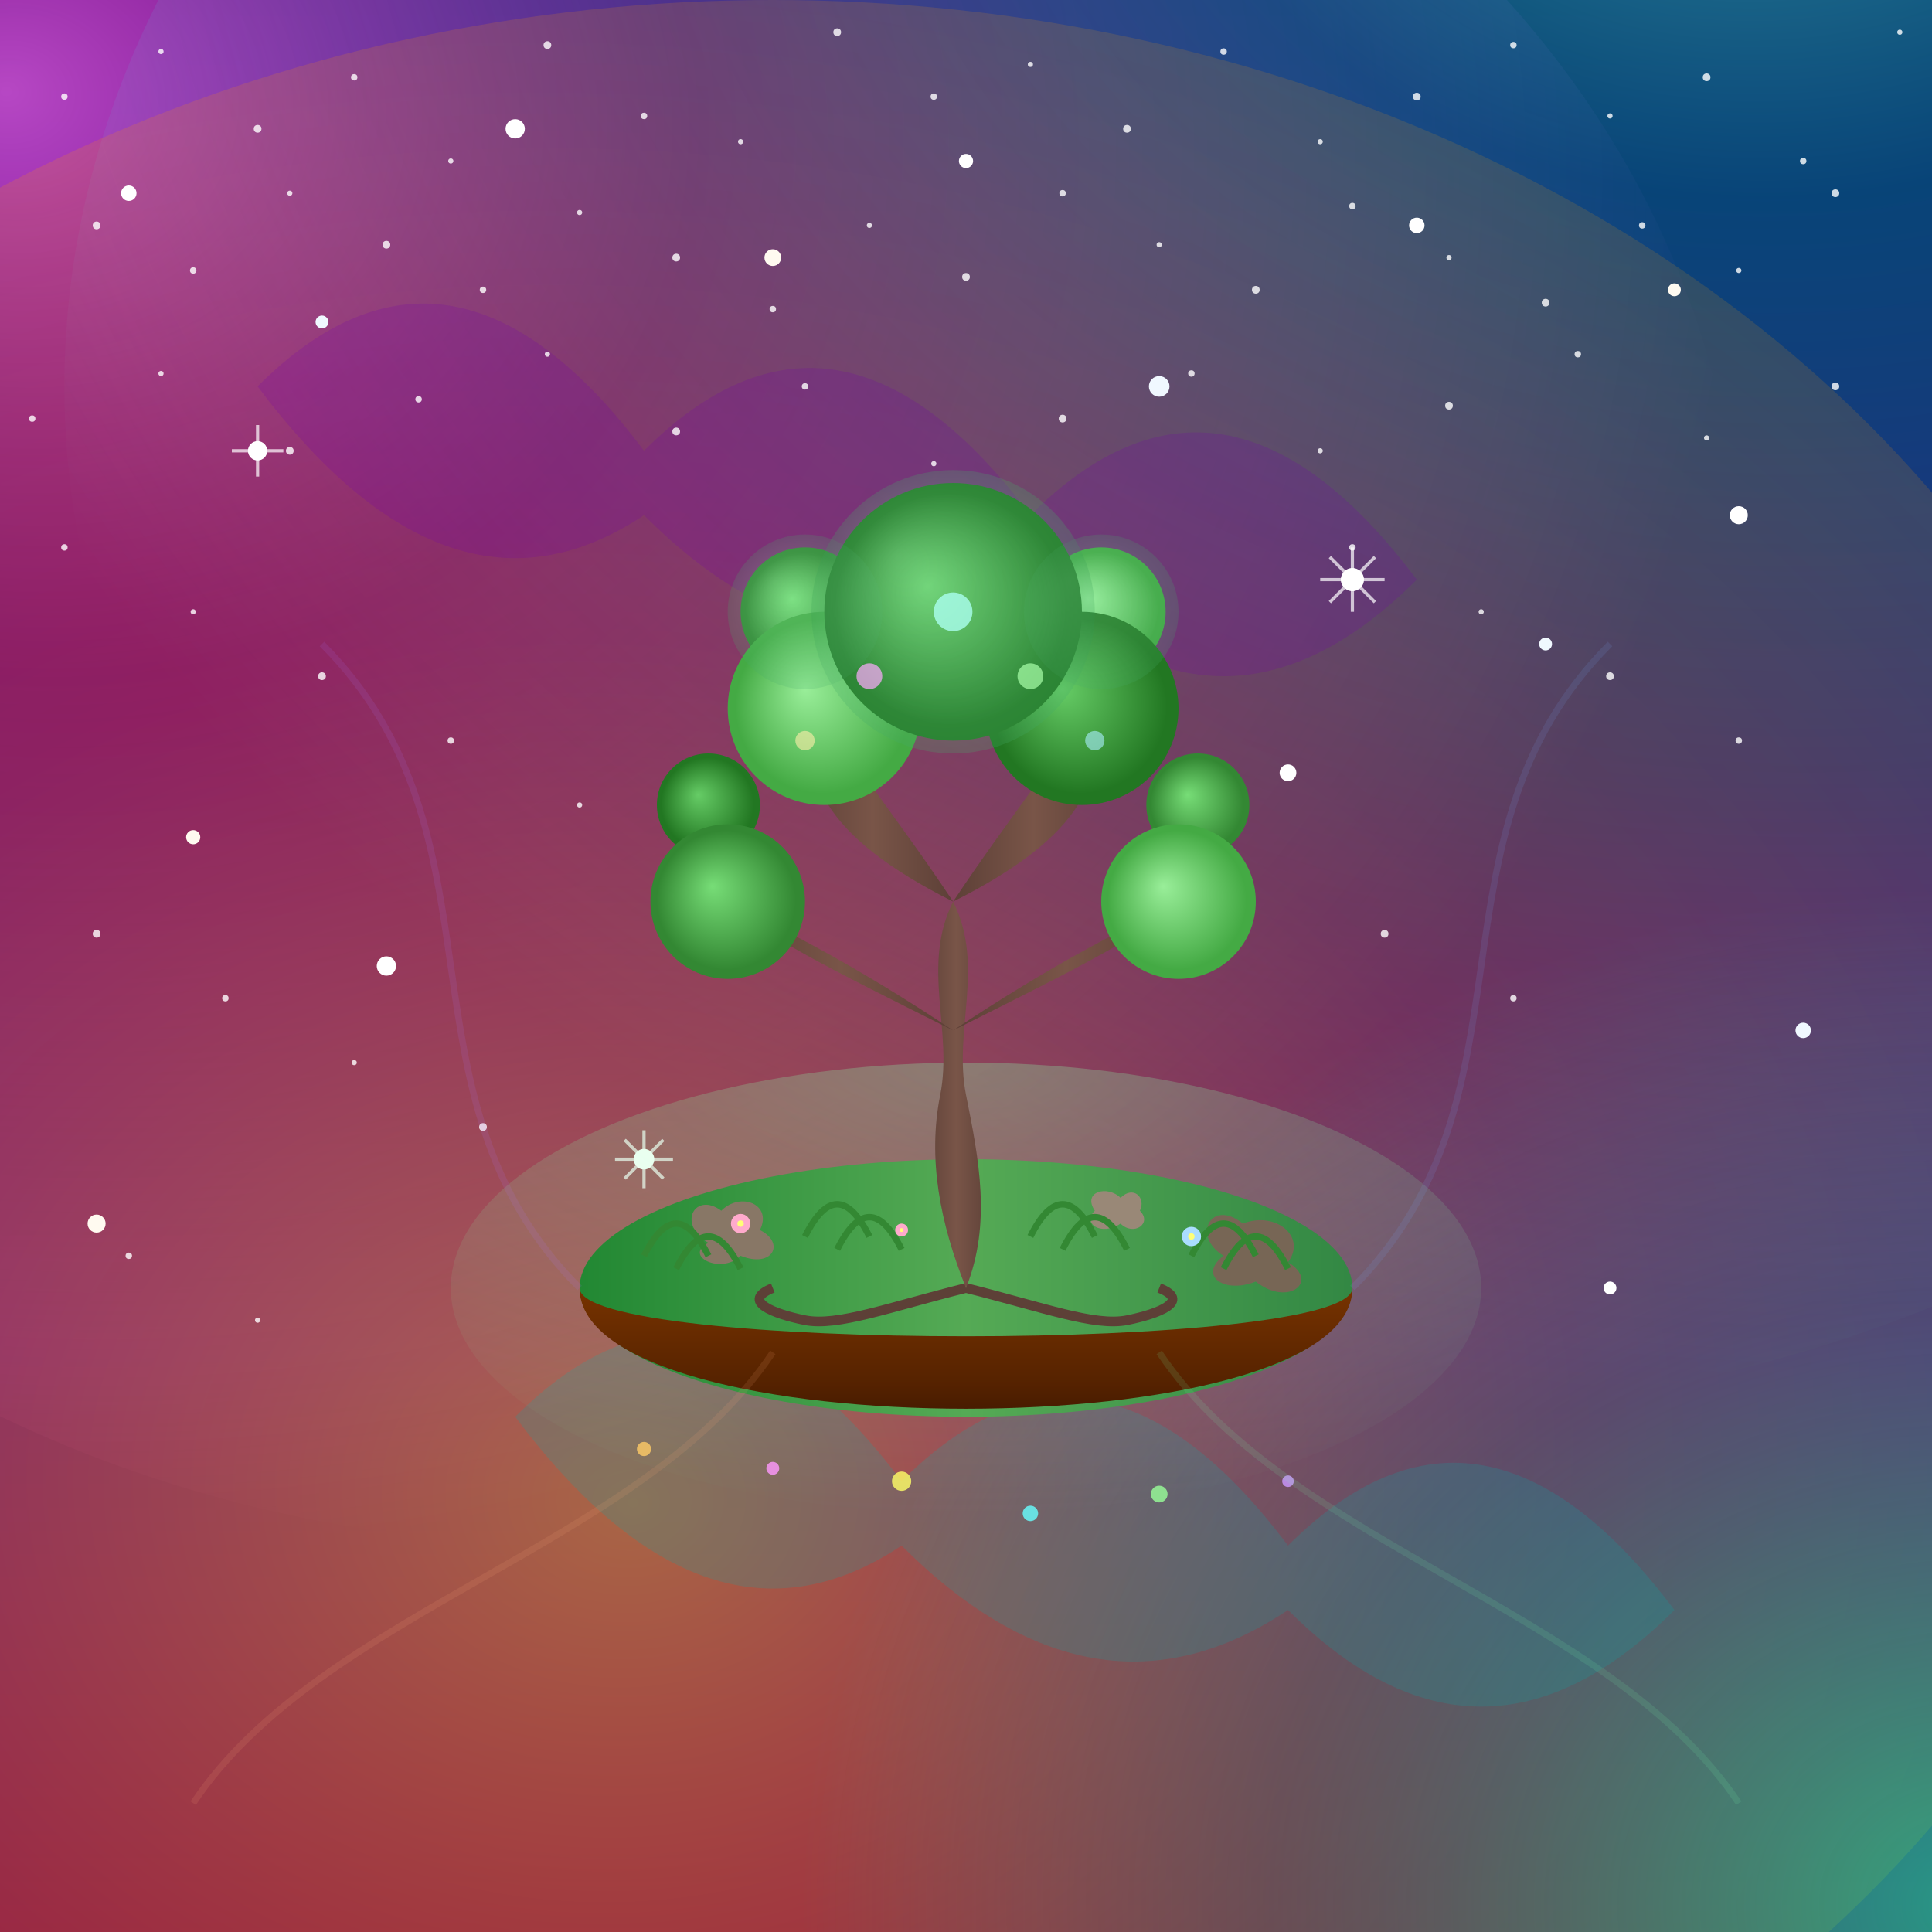 <svg xmlns="http://www.w3.org/2000/svg" viewBox="0 0 300 300">
  <defs>
    <!-- Sky gradient -->
    <linearGradient id="skyGradient" x1="0%" y1="0%" x2="0%" y2="100%">
      <stop offset="0%" stop-color="#0a0033" />
      <stop offset="40%" stop-color="#1a0066" />
      <stop offset="70%" stop-color="#4d0099" />
      <stop offset="100%" stop-color="#660066" />
    </linearGradient>
    
    <!-- Nebula gradients -->
    <radialGradient id="nebula1" cx="30%" cy="30%" r="70%" fx="25%" fy="25%">
      <stop offset="0%" stop-color="#ff66ff" stop-opacity="0.7" />
      <stop offset="40%" stop-color="#cc00cc" stop-opacity="0.4" />
      <stop offset="100%" stop-color="#ff66ff" stop-opacity="0" />
    </radialGradient>
    
    <radialGradient id="nebula2" cx="70%" cy="20%" r="80%" fx="65%" fy="15%">
      <stop offset="0%" stop-color="#66ffff" stop-opacity="0.6" />
      <stop offset="30%" stop-color="#00aacc" stop-opacity="0.4" />
      <stop offset="100%" stop-color="#66ffff" stop-opacity="0" />
    </radialGradient>
    
    <radialGradient id="nebula3" cx="40%" cy="60%" r="90%" fx="45%" fy="65%">
      <stop offset="0%" stop-color="#ffcc00" stop-opacity="0.5" />
      <stop offset="40%" stop-color="#ff6600" stop-opacity="0.3" />
      <stop offset="100%" stop-color="#ffcc00" stop-opacity="0" />
    </radialGradient>
    
    <radialGradient id="nebula4" cx="75%" cy="75%" r="60%" fx="75%" fy="75%">
      <stop offset="0%" stop-color="#00ff99" stop-opacity="0.6" />
      <stop offset="60%" stop-color="#00aa77" stop-opacity="0.3" />
      <stop offset="100%" stop-color="#00ff99" stop-opacity="0" />
    </radialGradient>
    
    <!-- Island gradients -->
    <linearGradient id="islandTop" x1="0%" y1="0%" x2="100%" y2="0%">
      <stop offset="0%" stop-color="#228833" />
      <stop offset="50%" stop-color="#55aa55" />
      <stop offset="100%" stop-color="#338844" />
    </linearGradient>
    
    <linearGradient id="islandSide" x1="0%" y1="0%" x2="0%" y2="100%">
      <stop offset="0%" stop-color="#773300" />
      <stop offset="60%" stop-color="#552200" />
      <stop offset="100%" stop-color="#331100" />
    </linearGradient>
    
    <radialGradient id="islandGlow" cx="50%" cy="0%" r="100%" fx="50%" fy="0%">
      <stop offset="0%" stop-color="#88ffaa" stop-opacity="0.3" />
      <stop offset="100%" stop-color="#88ffaa" stop-opacity="0" />
    </radialGradient>
    
    <!-- Tree trunk gradient -->
    <linearGradient id="trunkGradient" x1="0%" y1="0%" x2="100%" y2="0%">
      <stop offset="0%" stop-color="#5d4037" />
      <stop offset="50%" stop-color="#795548" />
      <stop offset="100%" stop-color="#5d4037" />
    </linearGradient>
    
    <!-- Tree foliage gradients -->
    <radialGradient id="foliageGradient1" cx="50%" cy="50%" r="50%" fx="40%" fy="40%">
      <stop offset="0%" stop-color="#77dd77" />
      <stop offset="90%" stop-color="#338833" />
    </radialGradient>
    
    <radialGradient id="foliageGradient2" cx="50%" cy="50%" r="50%" fx="40%" fy="40%">
      <stop offset="0%" stop-color="#99ee99" />
      <stop offset="90%" stop-color="#44aa44" />
    </radialGradient>
    
    <radialGradient id="foliageGradient3" cx="50%" cy="50%" r="50%" fx="40%" fy="40%">
      <stop offset="0%" stop-color="#66cc66" />
      <stop offset="90%" stop-color="#227722" />
    </radialGradient>
    
    <!-- Magic foliage gradient -->
    <radialGradient id="magicFoliage" cx="50%" cy="50%" r="50%" fx="30%" fy="30%">
      <stop offset="0%" stop-color="#aaffcc" />
      <stop offset="100%" stop-color="#44aa66" />
    </radialGradient>
    
    <!-- Filters -->
    <filter id="starGlow" x="-100%" y="-100%" width="300%" height="300%">
      <feGaussianBlur stdDeviation="0.8" result="blur" />
      <feComposite in="SourceGraphic" in2="blur" operator="over" />
    </filter>
    
    <filter id="particleGlow" x="-100%" y="-100%" width="300%" height="300%">
      <feGaussianBlur stdDeviation="1.5" result="blur" />
      <feComposite in="SourceGraphic" in2="blur" operator="over" />
    </filter>
  </defs>
  
  <!-- Background sky -->
  <rect x="0" y="0" width="300" height="300" fill="url(#skyGradient)" />
  
  <!-- Nebulae -->
  <ellipse cx="90" cy="90" rx="180" ry="150" fill="url(#nebula1)" />
  <ellipse cx="210" cy="60" rx="200" ry="160" fill="url(#nebula2)" />
  <ellipse cx="120" cy="180" rx="220" ry="180" fill="url(#nebula3)" />
  <ellipse cx="230" cy="230" rx="150" ry="130" fill="url(#nebula4)" />
  
  <!-- Dust clouds in nebula -->
  <path d="M40,60 Q70,30 100,70 Q130,40 160,80 Q190,50 220,90 Q190,120 160,90 Q130,110 100,80 Q70,100 40,60 Z" fill="#7700aa" opacity="0.2" />
  <path d="M80,220 Q110,190 140,230 Q170,200 200,240 Q230,210 260,250 Q230,280 200,250 Q170,270 140,240 Q110,260 80,220 Z" fill="#00aaaa" opacity="0.2" />
  
  <!-- Stars background -->
  <g id="distantStars" opacity="0.8">
    <g fill="white">
      <circle cx="10" cy="15" r="0.5" />
      <circle cx="25" cy="8" r="0.4" />
      <circle cx="40" cy="20" r="0.6" />
      <circle cx="55" cy="12" r="0.5" />
      <circle cx="70" cy="25" r="0.4" />
      <circle cx="85" cy="7" r="0.6" />
      <circle cx="100" cy="18" r="0.5" />
      <circle cx="115" cy="22" r="0.4" />
      <circle cx="130" cy="5" r="0.6" />
      <circle cx="145" cy="15" r="0.5" />
      <circle cx="160" cy="10" r="0.4" />
      <circle cx="175" cy="20" r="0.6" />
      <circle cx="190" cy="8" r="0.5" />
      <circle cx="205" cy="22" r="0.4" />
      <circle cx="220" cy="15" r="0.6" />
      <circle cx="235" cy="7" r="0.5" />
      <circle cx="250" cy="18" r="0.4" />
      <circle cx="265" cy="12" r="0.6" />
      <circle cx="280" cy="25" r="0.5" />
      <circle cx="295" cy="5" r="0.4" />
      <circle cx="15" cy="35" r="0.6" />
      <circle cx="30" cy="42" r="0.5" />
      <circle cx="45" cy="30" r="0.4" />
      <circle cx="60" cy="38" r="0.6" />
      <circle cx="75" cy="45" r="0.5" />
      <circle cx="90" cy="33" r="0.4" />
      <circle cx="105" cy="40" r="0.6" />
      <circle cx="120" cy="48" r="0.5" />
      <circle cx="135" cy="35" r="0.4" />
      <circle cx="150" cy="43" r="0.6" />
      <circle cx="165" cy="30" r="0.5" />
      <circle cx="180" cy="38" r="0.4" />
      <circle cx="195" cy="45" r="0.6" />
      <circle cx="210" cy="32" r="0.5" />
      <circle cx="225" cy="40" r="0.4" />
      <circle cx="240" cy="47" r="0.6" />
      <circle cx="255" cy="35" r="0.5" />
      <circle cx="270" cy="42" r="0.4" />
      <circle cx="285" cy="30" r="0.6" />
      <circle cx="5" cy="65" r="0.5" />
      <circle cx="25" cy="58" r="0.4" />
      <circle cx="45" cy="70" r="0.6" />
      <circle cx="65" cy="62" r="0.5" />
      <circle cx="85" cy="55" r="0.4" />
      <circle cx="105" cy="67" r="0.6" />
      <circle cx="125" cy="60" r="0.5" />
      <circle cx="145" cy="72" r="0.4" />
      <circle cx="165" cy="65" r="0.6" />
      <circle cx="185" cy="58" r="0.5" />
      <circle cx="205" cy="70" r="0.4" />
      <circle cx="225" cy="63" r="0.6" />
      <circle cx="245" cy="55" r="0.5" />
      <circle cx="265" cy="68" r="0.4" />
      <circle cx="285" cy="60" r="0.6" />
      <circle cx="10" cy="85" r="0.5" />
      <circle cx="30" cy="95" r="0.4" />
      <circle cx="50" cy="105" r="0.6" />
      <circle cx="70" cy="115" r="0.5" />
      <circle cx="90" cy="125" r="0.4" />
      <circle cx="210" cy="85" r="0.5" />
      <circle cx="230" cy="95" r="0.4" />
      <circle cx="250" cy="105" r="0.6" />
      <circle cx="270" cy="115" r="0.5" />
      <circle cx="15" cy="145" r="0.6" />
      <circle cx="35" cy="155" r="0.5" />
      <circle cx="55" cy="165" r="0.4" />
      <circle cx="75" cy="175" r="0.6" />
      <circle cx="215" cy="145" r="0.6" />
      <circle cx="235" cy="155" r="0.5" />
      <circle cx="20" cy="195" r="0.5" />
      <circle cx="40" cy="205" r="0.4" />
    </g>
  </g>
  
  <!-- Bright stars with glow -->
  <g id="brightStars" filter="url(#starGlow)">
    <circle cx="20" cy="30" r="1.2" fill="white" />
    <circle cx="50" cy="50" r="1" fill="#f0f8ff" />
    <circle cx="80" cy="20" r="1.5" fill="white" />
    <circle cx="120" cy="40" r="1.3" fill="#fffaf0" />
    <circle cx="150" cy="25" r="1.1" fill="white" />
    <circle cx="180" cy="60" r="1.6" fill="#f0f8ff" />
    <circle cx="220" cy="35" r="1.2" fill="white" />
    <circle cx="260" cy="45" r="1" fill="#fffaf0" />
    <circle cx="270" cy="80" r="1.4" fill="white" />
    <circle cx="240" cy="100" r="1" fill="#f0f8ff" />
    <circle cx="200" cy="120" r="1.3" fill="white" />
    <circle cx="30" cy="130" r="1.1" fill="#fffaf0" />
    <circle cx="60" cy="150" r="1.5" fill="white" />
    <circle cx="280" cy="160" r="1.2" fill="#f0f8ff" />
    <circle cx="250" cy="200" r="1" fill="white" />
    <circle cx="15" cy="190" r="1.4" fill="#fffaf0" />
  </g>
  
  <!-- Special stars with rays -->
  <g>
    <g transform="translate(40, 70)">
      <circle r="1.5" fill="white" />
      <path d="M0,-4 L0,4 M-4,0 L4,0" stroke="white" stroke-width="0.5" opacity="0.7" />
    </g>
    <g transform="translate(210, 90)">
      <circle r="1.8" fill="white" />
      <path d="M0,-5 L0,5 M-5,0 L5,0 M-3.5,-3.5 L3.5,3.5 M-3.5,3.5 L3.5,-3.5" stroke="white" stroke-width="0.5" opacity="0.7" />
    </g>
    <g transform="translate(100, 180)">
      <circle r="1.6" fill="white" />
      <path d="M0,-4.5 L0,4.5 M-4.5,0 L4.5,0 M-3,-3 L3,3 M-3,3 L3,-3" stroke="white" stroke-width="0.5" opacity="0.7" />
    </g>
  </g>
  
  <!-- Island glow -->
  <ellipse cx="150" cy="200" rx="80" ry="35" fill="url(#islandGlow)" />
  
  <!-- Floating Island -->
  <ellipse cx="150" cy="200" rx="60" ry="20" fill="url(#islandTop)" />
  <path d="M90,200 C90,225 210,225 210,200 C210,210 90,210 90,200 Z" fill="url(#islandSide)" />
  
  <!-- Island details: rocks -->
  <path d="M110,193 C105,190 108,185 112,188 C115,185 120,187 118,191 C122,193 120,197 115,195 C112,198 106,195 110,193 Z" fill="#887766" />
  <path d="M190,195 C185,192 188,186 193,190 C198,188 203,192 200,196 C205,199 200,203 195,199 C190,201 186,198 190,195 Z" fill="#776655" />
  <path d="M170,188 C168,185 172,184 174,186 C176,184 178,186 177,188 C179,190 176,192 174,190 C171,192 168,190 170,188 Z" fill="#998877" />
  
  <!-- Island details: grass tufts -->
  <g id="grassTufts">
    <path d="M100,195 Q105,185 110,195" stroke="#338833" stroke-width="1" fill="none" />
    <path d="M105,197 Q110,187 115,197" stroke="#338833" stroke-width="1" fill="none" />
    <path d="M125,192 Q130,182 135,192" stroke="#338833" stroke-width="1" fill="none" />
    <path d="M130,194 Q135,184 140,194" stroke="#338833" stroke-width="1" fill="none" />
    <path d="M160,192 Q165,182 170,192" stroke="#338833" stroke-width="1" fill="none" />
    <path d="M165,194 Q170,184 175,194" stroke="#338833" stroke-width="1" fill="none" />
    <path d="M185,195 Q190,185 195,195" stroke="#338833" stroke-width="1" fill="none" />
    <path d="M190,197 Q195,187 200,197" stroke="#338833" stroke-width="1" fill="none" />
    
    <!-- Small flowers -->
    <g transform="translate(115, 190)">
      <circle r="1.5" fill="#ffaacc" />
      <circle r="0.5" fill="#ffff77" />
    </g>
    <g transform="translate(185, 192)">
      <circle r="1.5" fill="#aaddff" />
      <circle r="0.5" fill="#ffff77" />
    </g>
    <g transform="translate(140, 191)">
      <circle r="1" fill="#ffaacc" />
      <circle r="0.3" fill="#ffff77" />
    </g>
  </g>
  
  <!-- Tree roots -->
  <path d="M150,200 C138,203 130,206 125,205 C120,204 115,202 120,200" fill="none" stroke="#5d4037" stroke-width="1.5" />
  <path d="M150,200 C162,203 170,206 175,205 C180,204 185,202 180,200" fill="none" stroke="#5d4037" stroke-width="1.5" />
  
  <!-- Tree trunk -->
  <path d="M150,200 C146,190 144,180 146,170 C148,160 143,150 148,140 C153,150 148,160 150,170 C152,180 154,190 150,200 Z" fill="url(#trunkGradient)" />
  
  <!-- Tree branches -->
  <path d="M148,140 C128,130 123,120 128,110 C133,120 138,125 148,140 Z" fill="url(#trunkGradient)" />
  <path d="M148,140 C168,130 173,120 168,110 C163,120 158,125 148,140 Z" fill="url(#trunkGradient)" />
  <path d="M148,160 C128,150 118,145 113,140 C123,145 133,150 148,160 Z" fill="url(#trunkGradient)" />
  <path d="M148,160 C168,150 178,145 183,140 C173,145 163,150 148,160 Z" fill="url(#trunkGradient)" />
  
  <!-- Small branch details -->
  <path d="M128,110 C125,105 122,100 125,95" fill="none" stroke="#5d4037" stroke-width="1" />
  <path d="M168,110 C171,105 174,100 171,95" fill="none" stroke="#5d4037" stroke-width="1" />
  <path d="M113,140 C110,135 107,130 110,125" fill="none" stroke="#5d4037" stroke-width="1" />
  <path d="M183,140 C186,135 189,130 186,125" fill="none" stroke="#5d4037" stroke-width="1" />
  
  <!-- Tree foliage -->
  <g id="treeLeaves">
    <circle cx="125" cy="95" r="10" fill="url(#foliageGradient1)" />
    <circle cx="171" cy="95" r="10" fill="url(#foliageGradient2)" />
    <circle cx="110" cy="125" r="8" fill="url(#foliageGradient3)" />
    <circle cx="186" cy="125" r="8" fill="url(#foliageGradient1)" />
    <circle cx="128" cy="110" r="15" fill="url(#foliageGradient2)" />
    <circle cx="168" cy="110" r="15" fill="url(#foliageGradient3)" />
    <circle cx="113" cy="140" r="12" fill="url(#foliageGradient1)" />
    <circle cx="183" cy="140" r="12" fill="url(#foliageGradient2)" />
    <circle cx="148" cy="95" r="20" fill="url(#foliageGradient3)" />
  </g>
  
  <!-- Magical tree elements -->
  <g id="magicalFoliage" opacity="0.5">
    <circle cx="125" cy="95" r="12" fill="url(#magicFoliage)" opacity="0.4" />
    <circle cx="171" cy="95" r="12" fill="url(#magicFoliage)" opacity="0.4" />
    <circle cx="148" cy="95" r="22" fill="url(#magicFoliage)" opacity="0.5" />
  </g>
  
  <!-- Magical tree glowing orbs -->
  <g id="treeOrbs" filter="url(#particleGlow)">
    <circle cx="148" cy="95" r="3" fill="#aaffee" opacity="0.8" />
    <circle cx="135" cy="105" r="2" fill="#ffaaff" opacity="0.7" />
    <circle cx="160" cy="105" r="2" fill="#aaffaa" opacity="0.7" />
    <circle cx="125" cy="115" r="1.5" fill="#ffeeaa" opacity="0.6" />
    <circle cx="170" cy="115" r="1.5" fill="#aaeeff" opacity="0.6" />
  </g>
  
  <!-- Floating particles -->
  <g id="magicalElements" filter="url(#particleGlow)">
    <circle cx="140" cy="230" r="1.5" fill="#ffff66" opacity="0.8">
      <animate attributeName="cy" from="230" to="220" dur="4s" repeatCount="indefinite" />
    </circle>
    <circle cx="160" cy="235" r="1.2" fill="#66ffff" opacity="0.8">
      <animate attributeName="cy" from="235" to="225" dur="3.5s" repeatCount="indefinite" />
    </circle>
    <circle cx="120" cy="228" r="1" fill="#ff99ff" opacity="0.8">
      <animate attributeName="cy" from="228" to="218" dur="5s" repeatCount="indefinite" />
    </circle>
    <circle cx="180" cy="232" r="1.3" fill="#99ff99" opacity="0.8">
      <animate attributeName="cy" from="232" to="222" dur="4.5s" repeatCount="indefinite" />
    </circle>
    <circle cx="100" cy="225" r="1.1" fill="#ffcc66" opacity="0.8">
      <animate attributeName="cy" from="225" to="215" dur="3.8s" repeatCount="indefinite" />
    </circle>
    <circle cx="200" cy="230" r="0.9" fill="#cc99ff" opacity="0.8">
      <animate attributeName="cy" from="230" to="220" dur="4.2s" repeatCount="indefinite" />
    </circle>
  </g>
  
  <!-- Energy tendrils connecting island to cosmos -->
  <g id="energyTendrils" opacity="0.4">
    <path d="M90,200 C60,170 80,130 50,100" fill="none" stroke="#aa77ff" stroke-width="1" opacity="0.3" />
    <path d="M210,200 C240,170 220,130 250,100" fill="none" stroke="#77aaff" stroke-width="1" opacity="0.3" />
    <path d="M120,210 C100,240 50,250 30,280" fill="none" stroke="#ffaa77" stroke-width="1" opacity="0.3" />
    <path d="M180,210 C200,240 250,250 270,280" fill="none" stroke="#77ffaa" stroke-width="1" opacity="0.3" />
  </g>
</svg>